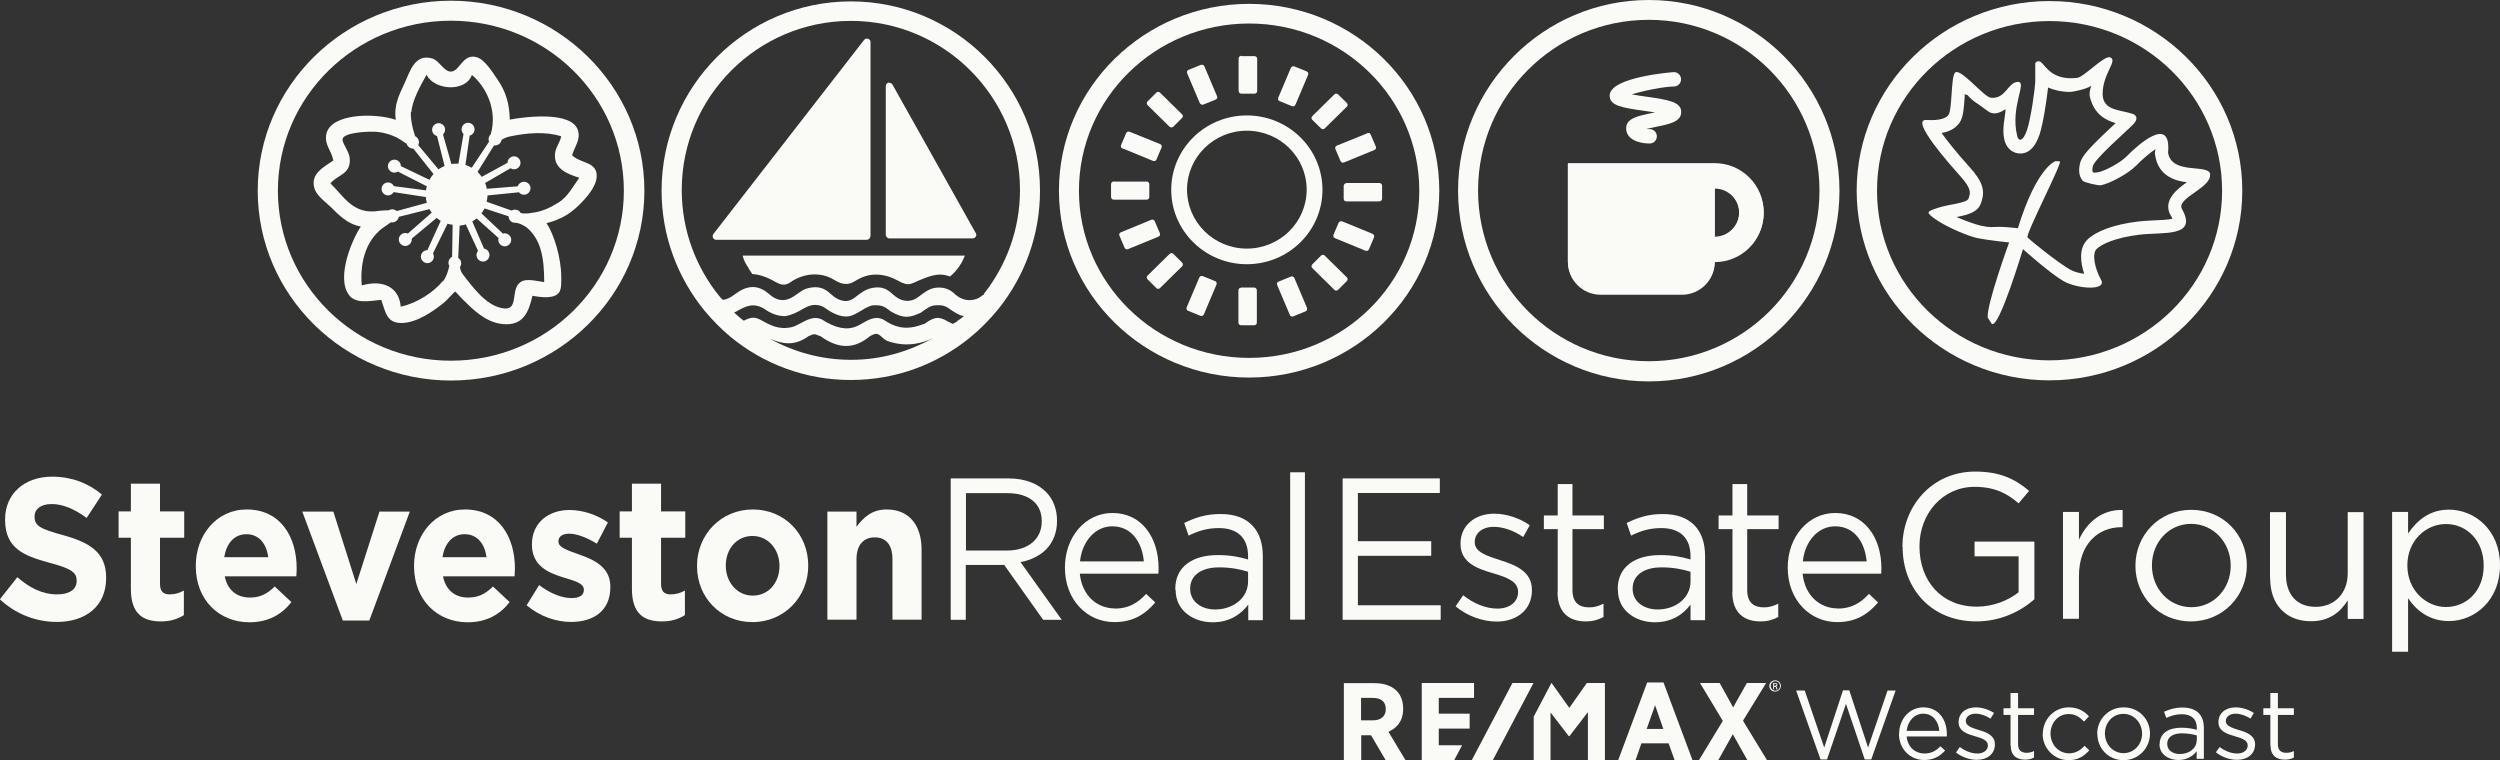 <?xml version="1.0" encoding="UTF-8"?>
<svg id="Layer_2" data-name="Layer 2" xmlns="http://www.w3.org/2000/svg" viewBox="0 0 142.5 43.33">
  <rect x="0" y="0" width="142.5" height="43.33" fill="#333333" stroke="none"/>
  <defs>
    <style>
      .cls-1 {
        fill: #fafaf7;
      }
    </style>
  </defs>
  <g id="Footer_MAP" data-name="Footer / MAP">
    <g>
      <g>
        <path class="cls-1" d="M97.74,9.3h-8.37v.93s0,0,0,0v4.65c0,1.02.84,1.86,1.86,1.86h4.65c1.02,0,1.86-.84,1.86-1.86,1.54,0,2.79-1.25,2.79-2.79s-1.25-2.79-2.79-2.79ZM97.74,13.49v-2.79c.77,0,1.39.63,1.39,1.4s-.63,1.39-1.39,1.39Z"/>
        <g>
          <path class="cls-1" d="M49.62,13.45V2.4c0-.09-.05-.16-.14-.19-.02,0-.05-.01-.07-.01-.06,0-.12.03-.16.08l-8.58,11.05c-.05.06-.06.15-.03.22.03.07.11.12.18.12h8.58c.11,0,.21-.09.21-.21Z"/>
          <path class="cls-1" d="M48.5.08c-5.95,0-10.79,4.84-10.79,10.79,0,2.59.92,4.97,2.45,6.84.45.54.94,1.04,1.48,1.49,1.87,1.54,4.25,2.46,6.85,2.46s4.94-.91,6.79-2.41c.6-.49,1.14-1.04,1.63-1.64,1.48-1.85,2.37-4.19,2.37-6.74C59.29,4.92,54.45.08,48.5.08ZM43.84,19.29c.77.33,1.44.45,2.25-.13.34-.15.34-.12.53-.05l.16.06c1.04.75,1.94.72,2.81-.01.18-.1.28-.13.36-.13.09,0,.16.05.27.14.1.08.21.22.43.29,1.08.36,1.99.08,2.53-.19-1.39.78-2.97,1.24-4.67,1.24s-3.28-.45-4.66-1.22ZM53.71,18.94s.02-.01.02-.01c0,0-.02,0-.02.01ZM54.57,18.31c-.08.06-.17.1-.26.15-.1-.05-.18-.08-.29-.14-.57-.35-.85-.19-1.31.13-.48.18-.77.23-1.04.23-.42,0-.81-.13-1.23-.41-.42-.28-.83-.11-1.22.12-.14.08-.27.16-.4.21-.56.24-1.2.11-1.99-.4-.42-.19-.81.02-1.19.22-.19.1-.35.19-.52.23-.77.16-1.21-.12-1.81-.44-.2-.09-.28-.1-.37-.1-.19,0-.37.08-.54.17-.01,0-.02-.01-.03-.02-.23-.16-.32-.27-.53-.45.02,0,.1-.04.1-.04.59-.34.99-.52,1.59-.19.41.3.8.44,1.22.44.41-.07.67-.22.89-.34.27-.16.52-.3.82-.3.15,0,.31.03.47.11.45.32.93.61,1.47.54.25-.06.46-.19.67-.31.23-.14.46-.29.71-.32h.16c.37,0,.51.1.85.36.75.43,1.09.34,1.7.06.31-.23.57-.42.87-.42.49-.03.62.11.9.3l.21.13c.22.11.25.16.48.18-.19.16-.17.14-.38.28ZM56.09,16.78h0c-.05.02-.1.06-.16.11-.26.21-.88.4-1.46-.09-.22-.21-.48-.41-.95-.41-.42,0-.68.18-.88.32l-.14.1c-.21.16-.41.33-.77.34-.41,0-.68-.24-.82-.36-.22-.19-.45-.41-.9-.41-.5.02-.74.19-.95.33l-.22.16c-.16.13-.33.27-.61.29-.37,0-.66-.21-.85-.38-.19-.17-.45-.41-.91-.41-.52.02-.74.18-.93.32l-.12.08c-.44.34-.96.54-1.57,0-.17-.15-.51-.41-.93-.41-.44.01-.72.2-.94.35l-.14.1c-.17.12-.36.25-.64.28-.05-.06-.1-.1-.15-.15-1.37-1.67-2.19-3.79-2.19-6.11,0-5.31,4.32-9.64,9.64-9.64s9.64,4.33,9.64,9.64c0,2.23-.77,4.28-2.05,5.91Z"/>
          <path class="cls-1" d="M42.66,15.29l.22.33c.58.03,1.11.33,1.34.46.26.14.51.24.85,0,.15-.12.7-.44,1.35-.44.59,0,.94.2,1.18.34.08.05.14.08.19.1.28.14.59.13.8.02l.13-.07c.22-.13.63-.38,1.2-.38s1.01.21,1.29.36c.09.05.16.09.22.11.26.11.42.1.65,0,.28-.13,1.01-.47,1.48-.47.18,0,.4.04.59.11.44-.36.7-.81.85-1.19h-12.67c.08.33.21.52.35.72Z"/>
          <path class="cls-1" d="M50.69,4.71s-.04,0-.05,0c-.09.02-.15.11-.15.2v8.47c0,.11.09.21.21.21h4.74c.07,0,.14-.04.18-.1.04-.06.04-.14,0-.2l-4.75-8.47c-.04-.07-.11-.1-.18-.1Z"/>
          <path class="cls-1" d="M25.7.04C19.63.04,14.69,4.9,14.69,10.87s4.94,10.82,11.02,10.82,11.02-4.86,11.02-10.82S31.78.04,25.7.04ZM25.7,20.56c-5.44,0-9.86-4.34-9.86-9.69S20.26,1.18,25.7,1.18s9.86,4.34,9.86,9.69-4.41,9.69-9.86,9.69Z"/>
          <path class="cls-1" d="M29.06,6.84c-.02-.94-.23-1.62-.69-2.29-.26-.38-.73-1.16-1.2-1.29-.8-.22-.95.79-1.45.82-.41.03-.68-.64-1.09-.75-.99-.28-1.26.74-1.56,1.39-.32.7-.63,1.26-.51,2.11-1.14-.4-3.72-.39-3.96.82-.12.61.3.93.4,1.5-.54.37-1.29.73-1.09,1.54.12.5.75.89,1.13,1.29.46.47.95.84,1.53.93-.45.64-1.43,2.86-.69,3.89.37.52,1.12.37,1.85.29.25.7.3,1.31,1.13,1.32.9.01,1.88-.7,2.47-1.18.17-.14.57-.61.62-.61.02,0,.3.33.44.46.55.54,1.27,1.29,2.25,1.39,1.21.13,1.5-.72,1.71-1.61.54.1,1.28.18,1.53-.21.13-.21.11-.56.11-.86,0-1.12-.43-2.47-.84-3.07.84-.21,1.44-.57,2.04-1.22.39-.41.94-1.08.8-1.68-.14-.6-.98-.55-1.38-.97.14-.49.5-.89.33-1.43-.35-1.07-2.86-.79-3.85-.61ZM23.45,6.38c.04-.64.53-1.53.8-2,.02-.03.03-.09.07-.11.43.87,2.21,1.01,2.58,0,.79.66,1.48,2,1.07,3.39-.07.07-.12.16-.12.27,0,.05,0,.1.03.14l-.99,1.49c-.11-.06-.23-.12-.36-.16l.24-1.67c.16-.04.28-.19.28-.36,0-.21-.17-.37-.37-.37s-.37.17-.37.37c0,.1.04.2.11.27l-.29,1.69s-.08,0-.12,0c-.1,0-.19,0-.28.02l-.48-1.69c.08-.07.12-.17.12-.27,0-.21-.17-.37-.37-.37s-.37.17-.37.37c0,.17.11.32.28.36l.43,1.71c-.12.05-.24.12-.35.19l-1.15-1.38c.03-.05.04-.11.04-.17,0-.15-.09-.28-.22-.34-.05-.15-.09-.31-.13-.44-.07-.32-.13-.64-.11-.95ZM18.84,10.45c.39-.5,1.2-.5,1.09-1.47-.05-.39-.46-.86-.4-1.07.09-.36,1.48-.44,2-.39.45.05.76.17,1.09.32.19.1.5.32.56.36.05.15.19.27.36.27,0,0,.01,0,.02,0l1.15,1.45c-.09.1-.17.21-.23.33l-1.63-.78h0c0-.21-.17-.37-.37-.37s-.37.17-.37.37.17.37.37.37c.07,0,.14-.02.2-.06l1.65.84c-.02.07-.04.15-.05.23l-1.83-.24c-.06-.13-.19-.21-.33-.21-.21,0-.37.17-.37.37s.17.37.37.37c.13,0,.25-.07.32-.19l1.83.28c.01.11.03.22.06.33l-1.72.47c-.07-.07-.16-.1-.26-.1-.07,0-.14.02-.19.06-.01,0-.02,0-.04,0-.09-.01-.47.02-.53.03-1.48.25-2.04-.9-2.76-1.57ZM25.24,16.02c-.53.64-1.46,1.26-2.4,1.46-.08-1.08-.98-1.57-2.22-1.21-.13-1.52.36-2.7,1.27-3.33.04-.02.25-.17.39-.27.03,0,.06.01.08.01.18,0,.34-.14.37-.32l1.75-.44c.04.07.08.14.13.2l-1.36,1.19s-.1-.03-.15-.03c-.2,0-.37.17-.37.37s.17.37.37.37.37-.17.37-.37c0-.02,0-.03,0-.05l1.42-1.18c.07.06.15.12.23.17l-.76,1.67h0c-.21,0-.37.17-.37.37s.17.37.37.37.37-.17.37-.37c0-.07-.02-.13-.05-.19l.83-1.69c.09.03.19.05.29.06l-.03,1.83c-.13.06-.21.19-.21.34,0,.06.02.12.05.18-.07.32-.18.64-.34.85ZM29.53,16.2c-.39.55.02,1.56-.94,1.36-.9-.19-1.59-1.13-2.17-1.87-.15-.19-.19-.34-.2-.47.04-.06.07-.13.07-.21,0-.13-.06-.24-.17-.31l.08-1.84c.12-.01.24-.03.35-.07l.7,1.51c-.06.07-.09.15-.09.24,0,.2.17.37.37.37s.37-.17.37-.37c0-.18-.13-.34-.31-.37l-.67-1.55c.09-.05.17-.11.25-.17l1.25,1.12s-.02.07-.02.1c0,.2.17.37.37.37s.37-.17.37-.37-.17-.37-.37-.37c-.03,0-.06,0-.1.02l-1.23-1.16c.07-.09.13-.18.18-.28l1.37.45c0,.21.17.37.37.37.02,0,.04,0,.06,0,.13.02.28.06.57.24.82.67,1.03,1.67,1.03,3.14-.62-.09-1.2-.27-1.49.14ZM33.02,10.13c-.36.5-.65,1.08-1.19,1.42-.48.3-.99.53-1.51.58-.17.03-.42.07-.64.01-.06-.12-.18-.19-.33-.19-.07,0-.13.02-.19.05l-1.42-.5c.03-.11.04-.23.05-.36l1.79-.18c.07.09.18.14.29.14.2,0,.37-.17.37-.37s-.17-.37-.37-.37c-.16,0-.31.11-.36.26l-1.76.14c-.02-.11-.05-.22-.1-.33l1.45-.84c.06.04.13.06.2.06.2,0,.37-.17.37-.37s-.17-.37-.37-.37-.37.17-.37.37h0s-1.47.8-1.47.8c-.07-.1-.15-.2-.24-.28l.94-1.51s.04,0,.06,0c.19,0,.34-.14.37-.32.17-.1.3-.16.51-.2.91-.19,2-.29,2.89,0-.09.42-.37.68-.36,1.11,0,.76.72,1.04,1.38,1.25Z"/>
          <path class="cls-1" d="M71.2.22c-5.97,0-10.84,4.78-10.84,10.65s4.86,10.65,10.84,10.65,10.84-4.78,10.84-10.65S77.18.22,71.2.22ZM71.2,20.4c-5.36,0-9.7-4.27-9.7-9.53s4.34-9.53,9.7-9.53,9.7,4.27,9.7,9.53-4.34,9.53-9.7,9.53Z"/>
          <path class="cls-1" d="M71.07,6.58c-2.38,0-4.31,1.9-4.31,4.24s1.93,4.24,4.31,4.24,4.31-1.9,4.31-4.24-1.93-4.24-4.31-4.24ZM71.07,14.17c-1.88,0-3.41-1.51-3.41-3.36s1.53-3.36,3.41-3.36,3.41,1.5,3.41,3.36-1.53,3.36-3.41,3.36Z"/>
          <path class="cls-1" d="M63.99,8.46l1.73.71c.08.03.17,0,.2-.08l.29-.68c.03-.08,0-.17-.09-.2l-1.73-.7c-.08-.03-.17,0-.2.08l-.29.68c-.03.08,0,.17.09.2Z"/>
          <path class="cls-1" d="M66.67,7.22c.06.06.15.06.21,0l.5-.5c.06-.06.06-.15,0-.2l-1.26-1.24c-.06-.06-.15-.06-.21,0l-.5.5c-.06.06-.06.15,0,.21l1.26,1.24Z"/>
          <path class="cls-1" d="M68.39,5.87c.03.08.12.12.2.09l.7-.28c.08-.03.12-.12.08-.2l-.72-1.7c-.03-.08-.13-.11-.21-.08l-.69.28c-.08.03-.12.12-.08.2l.72,1.7Z"/>
          <path class="cls-1" d="M69.25,16.02l-.69-.28c-.08-.03-.17,0-.2.08l-.72,1.7c-.03.08,0,.17.09.2l.69.28c.08.03.17,0,.2-.08l.72-1.7c.03-.08,0-.17-.08-.2Z"/>
          <path class="cls-1" d="M66.88,14.47c-.06-.06-.15-.06-.21,0l-1.26,1.24c-.06.06-.06.15,0,.21l.5.5c.06.06.15.06.21,0l1.26-1.24c.06-.06.06-.15,0-.21l-.5-.5Z"/>
          <path class="cls-1" d="M66.11,13.29l-.29-.68c-.03-.08-.12-.12-.2-.08l-1.73.71c-.08.03-.12.12-.08.2l.29.68c.03.08.12.11.2.08l1.73-.71c.08-.03.12-.12.08-.2Z"/>
          <path class="cls-1" d="M63.49,10.35h1.87c.09,0,.15.07.15.15v.73c0,.09-.07.15-.15.15h-1.88c-.08,0-.15-.07-.15-.15v-.73c0-.09.07-.16.16-.16Z"/>
          <path class="cls-1" d="M78.24,13.33l-1.73-.71c-.08-.03-.17,0-.21.08l-.29.68c-.03.08,0,.17.09.2l1.73.71c.08.03.17,0,.2-.08l.29-.68c.03-.08,0-.17-.09-.2Z"/>
          <path class="cls-1" d="M75.51,14.57c-.06-.06-.15-.06-.21,0l-.5.5c-.06.06-.06.15,0,.21l1.26,1.24c.06.06.15.06.21,0l.5-.5c.06-.06.06-.15,0-.21l-1.26-1.24Z"/>
          <path class="cls-1" d="M73.78,15.85c-.03-.08-.13-.12-.21-.08l-.69.28c-.08.03-.12.12-.08.2l.72,1.7c.03.08.12.12.2.08l.69-.28c.08-.03.12-.12.09-.2l-.72-1.7Z"/>
          <path class="cls-1" d="M70.73,16.39h.75c.09,0,.16.07.16.16v1.84c0,.09-.07.15-.15.15h-.75c-.09,0-.15-.07-.15-.15v-1.84c0-.09.07-.15.15-.15Z"/>
          <path class="cls-1" d="M72.95,5.77l.69.28c.08.03.17,0,.2-.08l.72-1.7c.03-.08,0-.17-.08-.2l-.69-.28c-.08-.03-.17,0-.21.08l-.72,1.7c-.03.08,0,.17.08.2Z"/>
          <path class="cls-1" d="M75.3,7.32c.06.06.15.06.21,0l1.26-1.24c.06-.06.06-.15,0-.21l-.5-.49c-.06-.06-.15-.06-.21,0l-1.26,1.24c-.06.06-.06.15,0,.21l.5.49Z"/>
          <path class="cls-1" d="M70.76,3.2h.75c.08,0,.15.07.15.15v1.84c0,.08-.07.15-.15.15h-.75c-.09,0-.16-.07-.16-.16v-1.84c0-.09.07-.16.16-.16Z"/>
          <path class="cls-1" d="M77.93,7.6l-1.73.7c-.08.03-.12.12-.08.2l.29.68c.03.08.12.11.2.08l1.73-.71c.08-.03.12-.12.08-.2l-.29-.68c-.03-.08-.12-.12-.2-.08Z"/>
          <path class="cls-1" d="M76.75,10.43h1.87c.09,0,.16.07.16.16v.73c0,.09-.07.16-.16.16h-1.88c-.09,0-.15-.07-.15-.15v-.73c0-.09.07-.16.16-.16Z"/>
          <path class="cls-1" d="M125.98,9.92c-.1-.6-2.2.07-2.4-1.22.2-2.21-1.78-.38-2.36.21-.38.39-1.29.85-1.6.9-.31.06-.41.08-.33-.33.08-.41,1.97-2.04,2.3-2.39.34-.34.14-.54,0-.59-.76-.26-1.73-.18-1.74-1.14,0-1.19.89-1.9.43-2.09-.33-.14-1.49,1.13-1.89,1.17-1.34.15-1.74-.59-1.99-.84-.24-.25-.39,0-.39,0,0,0,0,.17,0,1.07,0,.24-.23,2.01-.46,2.71-.23.7-.49.7-.57.37-.42-1.72.64-3.15,0-3.08-.55.06-.66.99-1.51.9-.39-.04-1.76-1.76-2.04-1.42-.23.29-.15,2.07-.36,2.39-.21.32-.89.32-1.26.3-.99-.07,1.39,2.6,1.91,3.18.73.81.57,1.01.49,1.29-.08.28-1.18.33-1.79.55-.61.21-.69.23-.02.69.67.45,1.9.95,2.35,1.03.68.13,1.77.24,1.77.24,0,0-1.29,3.54-1.22,4.28l.23.36c.41.31,1.78-4.26,1.78-4.26,0,0,1.52,1.37,2.32,1.83.8.45,2.48.55,2.13-.08-.35-.63-.53-1.47-.26-1.75.28-.28,1.06-.65,2.43-.82,1.37-.17,3.36.17,2.44-1.47-.34-.61,1.72-1.22,1.6-1.98ZM123.73,12.27c.05.08.08.15.1.2-.25.06-.73.08-1.03.09-.31.02-.64.03-.95.07-1.33.16-2.37.54-2.87,1.03-.49.49-.4,1.29-.18,1.95-.3-.04-.61-.13-.8-.24-.59-.33-2.06-1.48-2.43-1.84-.14-.14,2.03-4.33,1.84-4.33-.02,0-.18-.02-.2-.01-.02-.07-1.13.35-2.19,3.82,0,0-.68-.08-1.03-.08-.47,0-.52.06-1.1-.07-.21-.05-.81-.24-1.37-.49.68-.13,1.25-.28,1.41-.84,0-.01.01-.03.02-.05.21-.65.03-1.16-.67-1.94-.81-.9-1.31-1.54-1.61-1.96.48-.08.83-.29,1.04-.61.19-.3.23-.72.28-1.51,0-.03,0-.07,0-.1.06.06.14.03.18.08.26.33.52.42,1.13.89.45.34.91-.07,1.02-.1-.03.47-.22,1.13-.07,1.74.14.58.57.78.9.78.5,0,.87-.37,1.11-1.1.21-.64.41-2.03.48-2.66.33.14.74.25,1.26.25.15,0,.94-.16,1.2-.35-.09.27-.13.48-.06.7.26.95.89,1.26,1.45,1.43-1.53,1.42-1.96,1.9-2.04,2.34-.04.2-.11.61.16.94.09.11.92.29,1.04.26.49-.09,1.53-.64,2-1.11.38-.39.79-.73,1.11-.95,0,.02,0,.04-.01.06-.02.09-.03.18-.01.27.17,1.18,1.11,1.48,1.81,1.56-.51.36-1.41,1.02-.92,1.9Z"/>
          <path class="cls-1" d="M116.82.06c-6.06,0-10.99,4.85-10.99,10.81s4.93,10.81,10.99,10.81,10.99-4.85,10.99-10.81S122.88.06,116.82.06ZM116.82,20.54c-5.43,0-9.83-4.33-9.83-9.67s4.4-9.67,9.83-9.67,9.84,4.33,9.84,9.67-4.4,9.67-9.84,9.67Z"/>
          <path class="cls-1" d="M93.98,0c-5.99,0-10.87,4.88-10.87,10.87s4.87,10.87,10.87,10.87,10.87-4.87,10.87-10.87S99.97,0,93.98,0ZM93.98,20.59c-5.37,0-9.73-4.36-9.73-9.73s4.35-9.73,9.73-9.73,9.73,4.35,9.73,9.73-4.35,9.73-9.73,9.73Z"/>
          <path class="cls-1" d="M97.74,9.36h-8.37v.93h0v4.65c0,1.02.84,1.86,1.86,1.86h4.65c1.02,0,1.86-.84,1.86-1.86,1.54,0,2.79-1.25,2.79-2.79s-1.25-2.79-2.79-2.79ZM97.74,13.54v-2.79c.77,0,1.4.62,1.4,1.4s-.63,1.39-1.4,1.39Z"/>
          <path class="cls-1" d="M93.73,6.32c.16.02.38.05.61.09-.06.01-.11.02-.16.03-.8.16-1.49.3-1.49.87,0,.64.72.87,1.34.87.23,0,.41-.18.41-.41s-.18-.41-.41-.41c-.06,0-.13,0-.19-.01.19-.04.39-.09.5-.11.8-.16,1.49-.29,1.49-.86s-.74-.69-1.98-.87c-.23-.03-.56-.08-.84-.13.69-.22,1.89-.45,2.4-.45.23,0,.41-.18.41-.41s-.18-.41-.41-.41c-.04,0-3.66.27-3.66,1.34,0,.59.75.69,1.98.87Z"/>
        </g>
      </g>
      <g>
        <path class="cls-1" d="M108.44,31.17v-.02c0-2.26,1.66-4.27,4.14-4.27,1.39,0,2.25.4,3.08,1.1l-.6.71c-.64-.55-1.34-.94-2.51-.94-1.83,0-3.14,1.54-3.14,3.38v.02c0,1.97,1.26,3.43,3.27,3.43.94,0,1.82-.37,2.38-.82v-2.05h-2.51v-.84h3.41v3.29c-.77.68-1.92,1.26-3.31,1.26-2.59,0-4.2-1.89-4.2-4.24Z"/>
        <path class="cls-1" d="M117.59,29.18h.91v1.59c.45-1.01,1.33-1.74,2.49-1.7v.98h-.07c-1.33,0-2.42.96-2.42,2.79v2.43h-.91v-6.09Z"/>
        <path class="cls-1" d="M121.72,32.26v-.02c0-1.72,1.34-3.18,3.18-3.18s3.17,1.44,3.17,3.16v.02c0,1.72-1.36,3.18-3.19,3.18s-3.16-1.44-3.16-3.16ZM127.15,32.26v-.02c0-1.31-.98-2.38-2.26-2.38s-2.23,1.07-2.23,2.36v.02c0,1.31.97,2.37,2.25,2.37s2.24-1.06,2.24-2.35Z"/>
        <path class="cls-1" d="M129.39,32.97v-3.78h.91v3.56c0,1.13.61,1.84,1.69,1.84s1.83-.77,1.83-1.91v-3.49h.9v6.09h-.9v-1.06c-.41.66-1.04,1.19-2.09,1.19-1.47,0-2.33-.99-2.33-2.44Z"/>
        <path class="cls-1" d="M136.35,29.18h.91v1.23c.5-.73,1.21-1.36,2.33-1.36,1.46,0,2.91,1.16,2.91,3.16v.02c0,1.99-1.44,3.17-2.91,3.17-1.13,0-1.86-.61-2.33-1.3v3.05h-.91v-7.98ZM141.57,32.25v-.02c0-1.44-.99-2.36-2.15-2.36s-2.2.96-2.2,2.35v.02c0,1.41,1.07,2.36,2.2,2.36s2.15-.87,2.15-2.35Z"/>
      </g>
      <g>
        <g>
          <path class="cls-1" d="M0,34.15l.99-1.25c.69.6,1.41.98,2.28.98.69,0,1.1-.29,1.1-.76v-.02c0-.45-.26-.68-1.54-1.02-1.54-.41-2.54-.86-2.54-2.46v-.02c0-1.46,1.11-2.43,2.68-2.43,1.11,0,2.07.37,2.84,1.02l-.87,1.33c-.68-.49-1.34-.79-1.99-.79s-.98.31-.98.7v.02c0,.53.33.7,1.65,1.06,1.55.43,2.43,1.01,2.43,2.42v.02c0,1.6-1.16,2.5-2.81,2.5-1.16,0-2.33-.43-3.25-1.29Z"/>
          <path class="cls-1" d="M7.46,33.57v-2.92h-.7v-1.5h.7v-1.58h1.66v1.58h1.38v1.5h-1.38v2.63c0,.4.16.6.54.6.31,0,.58-.08.82-.22v1.4c-.35.22-.75.36-1.31.36-1.02,0-1.71-.43-1.71-1.85Z"/>
          <path class="cls-1" d="M11.16,32.27v-.02c0-1.76,1.19-3.21,2.9-3.21,1.96,0,2.85,1.6,2.85,3.35,0,.14-.01.3-.02.46h-4.08c.16.79.69,1.21,1.43,1.21.56,0,.96-.18,1.42-.63l.95.89c-.55.71-1.33,1.15-2.39,1.15-1.76,0-3.06-1.3-3.06-3.19ZM15.29,31.76c-.1-.78-.54-1.31-1.24-1.31s-1.14.52-1.27,1.31h2.5Z"/>
          <path class="cls-1" d="M17.24,29.16h1.76l1.31,4.13,1.32-4.13h1.73l-2.31,6.21h-1.51l-2.31-6.21Z"/>
          <path class="cls-1" d="M23.6,32.27v-.02c0-1.76,1.19-3.21,2.9-3.21,1.96,0,2.85,1.6,2.85,3.35,0,.14-.01.3-.02.46h-4.08c.16.79.69,1.21,1.43,1.21.56,0,.96-.18,1.42-.63l.95.89c-.55.71-1.33,1.15-2.39,1.15-1.76,0-3.06-1.3-3.06-3.19ZM27.73,31.76c-.1-.78-.54-1.31-1.24-1.31s-1.14.52-1.27,1.31h2.5Z"/>
          <path class="cls-1" d="M30.02,34.5l.71-1.15c.63.48,1.3.74,1.85.74.48,0,.7-.18.7-.46v-.02c0-.38-.57-.51-1.21-.71-.82-.25-1.75-.66-1.75-1.85v-.02c0-1.25.96-1.96,2.14-1.96.74,0,1.55.26,2.19.71l-.63,1.21c-.58-.36-1.16-.57-1.58-.57-.4,0-.61.18-.61.43v.02c0,.35.56.51,1.19.74.82.29,1.77.7,1.77,1.83v.02c0,1.37-.97,1.99-2.24,1.99-.82,0-1.74-.29-2.51-.93Z"/>
          <path class="cls-1" d="M36.02,33.57v-2.92h-.7v-1.5h.7v-1.58h1.66v1.58h1.38v1.5h-1.38v2.63c0,.4.16.6.54.6.31,0,.58-.08.82-.22v1.4c-.35.22-.75.36-1.31.36-1.02,0-1.71-.43-1.71-1.85Z"/>
          <path class="cls-1" d="M39.73,32.27v-.02c0-1.77,1.36-3.21,3.18-3.21s3.16,1.41,3.16,3.19v.02c0,1.77-1.36,3.21-3.18,3.21s-3.16-1.41-3.16-3.19ZM44.43,32.27v-.02c0-.91-.62-1.7-1.54-1.7s-1.52.77-1.52,1.68v.02c0,.91.62,1.7,1.54,1.7s1.52-.77,1.52-1.68Z"/>
          <path class="cls-1" d="M47.16,29.16h1.66v.87c.38-.52.87-.99,1.72-.99,1.26,0,1.99.87,1.99,2.29v3.99h-1.66v-3.44c0-.83-.37-1.25-1.01-1.25s-1.04.43-1.04,1.25v3.44h-1.66v-6.17Z"/>
        </g>
        <g>
          <path class="cls-1" d="M54.2,27.27h3.29c.94,0,1.69.3,2.17.81.37.39.59.95.59,1.59v.02c0,1.33-.87,2.12-2.08,2.35l2.35,3.29h-1.06l-2.22-3.13h-2.19v3.13h-.86v-8.05ZM57.41,31.38c1.15,0,1.97-.62,1.97-1.66v-.02c0-.99-.72-1.59-1.96-1.59h-2.36v3.27h2.35Z"/>
          <path class="cls-1" d="M63.55,34.69c.78,0,1.32-.33,1.78-.84l.52.49c-.57.67-1.26,1.12-2.33,1.12-1.55,0-2.82-1.25-2.82-3.11,0-1.73,1.15-3.11,2.71-3.11,1.67,0,2.63,1.4,2.63,3.15,0,.08,0,.17-.01.31h-4.48c.12,1.25.99,1.98,1.99,1.98ZM65.2,32c-.1-1.08-.69-2-1.8-2-.97,0-1.72.85-1.84,2h3.64Z"/>
          <path class="cls-1" d="M66.99,33.6v-.02c0-1.28.98-1.94,2.42-1.94.72,0,1.22.1,1.73.25v-.18c0-1.06-.61-1.61-1.67-1.61-.67,0-1.19.17-1.72.43l-.25-.72c.62-.3,1.22-.51,2.06-.51s1.42.23,1.83.66c.39.41.59.99.59,1.75v3.64h-.83v-.89c-.39.53-1.04,1.01-2.03,1.01-1.06,0-2.11-.63-2.11-1.85ZM71.14,33.14v-.55c-.41-.13-.96-.25-1.65-.25-1.05,0-1.65.48-1.65,1.2v.02c0,.75.66,1.18,1.42,1.18,1.04,0,1.88-.66,1.88-1.6Z"/>
          <path class="cls-1" d="M73.54,26.92h.84v8.4h-.84v-8.4Z"/>
          <path class="cls-1" d="M76.54,27.27h5.53v.83h-4.67v2.75h4.18v.83h-4.18v2.82h4.72v.83h-5.59v-8.05Z"/>
          <path class="cls-1" d="M82.97,34.56l.43-.63c.61.48,1.29.76,1.96.76s1.17-.37,1.17-.94v-.02c0-.6-.67-.83-1.41-1.05-.89-.26-1.87-.59-1.87-1.68v-.02c0-1.02.81-1.7,1.92-1.7.69,0,1.45.25,2.03.66l-.38.67c-.52-.36-1.13-.58-1.67-.58-.67,0-1.09.37-1.09.86v.02c0,.56.7.78,1.45,1.02.87.28,1.81.63,1.81,1.7v.02c0,1.13-.89,1.78-2.01,1.78-.81,0-1.71-.33-2.34-.87Z"/>
          <path class="cls-1" d="M88.79,33.75v-3.59h-.79v-.78h.79v-1.79h.84v1.79h1.79v.78h-1.79v3.47c0,.72.38.99.95.99.28,0,.52-.06.82-.21v.76c-.3.16-.61.25-1.02.25-.91,0-1.6-.47-1.6-1.68Z"/>
          <path class="cls-1" d="M92.21,33.6v-.02c0-1.28.98-1.94,2.42-1.94.72,0,1.22.1,1.73.25v-.18c0-1.06-.61-1.61-1.67-1.61-.67,0-1.19.17-1.72.43l-.25-.72c.62-.3,1.22-.51,2.05-.51s1.42.23,1.83.66c.39.41.59.99.59,1.75v3.64h-.83v-.89c-.39.53-1.04,1.01-2.03,1.01-1.06,0-2.11-.63-2.11-1.85ZM96.36,33.14v-.55c-.42-.13-.96-.25-1.65-.25-1.05,0-1.65.48-1.65,1.2v.02c0,.75.66,1.18,1.42,1.18,1.04,0,1.88-.66,1.88-1.6Z"/>
          <path class="cls-1" d="M98.75,33.75v-3.59h-.79v-.78h.79v-1.79h.84v1.79h1.79v.78h-1.79v3.47c0,.72.38.99.95.99.28,0,.52-.06.82-.21v.76c-.3.16-.61.25-1.02.25-.91,0-1.6-.47-1.6-1.68Z"/>
          <path class="cls-1" d="M104.75,34.69c.78,0,1.32-.33,1.78-.84l.52.49c-.57.67-1.26,1.12-2.33,1.12-1.55,0-2.82-1.25-2.82-3.11,0-1.73,1.15-3.11,2.71-3.11,1.67,0,2.63,1.4,2.63,3.15,0,.08,0,.17-.01.31h-4.48c.12,1.25.99,1.98,1.99,1.98ZM106.4,32c-.1-1.08-.69-2-1.8-2-.97,0-1.72.85-1.84,2h3.64Z"/>
        </g>
      </g>
      <g>
        <g>
          <path class="cls-1" d="M102.39,39.36h.48l1.11,3.25,1.07-3.26h.36l1.07,3.26,1.11-3.25h.46l-1.39,3.93h-.37l-1.07-3.17-1.08,3.17h-.37l-1.39-3.93Z"/>
          <path class="cls-1" d="M108.25,41.83h0c0-.84.59-1.51,1.38-1.51.85,0,1.34.68,1.34,1.52,0,.06,0,.09,0,.14h-2.29c.06.62.5.97,1.01.97.4,0,.67-.16.91-.41l.27.24c-.29.32-.64.54-1.19.54-.79,0-1.44-.61-1.44-1.5ZM110.54,41.66c-.04-.52-.35-.98-.92-.98-.5,0-.88.42-.94.98h1.86Z"/>
          <path class="cls-1" d="M111.49,42.89l.22-.31c.31.23.66.37,1,.37s.6-.18.6-.46h0c0-.3-.34-.41-.72-.52-.45-.13-.95-.28-.95-.81h0c0-.51.41-.84.98-.84.35,0,.74.12,1.04.32l-.2.32c-.27-.17-.57-.28-.85-.28-.34,0-.56.18-.56.42h0c0,.28.36.39.74.51.45.13.92.31.92.82h0c0,.56-.45.88-1.03.88-.41,0-.87-.16-1.19-.42Z"/>
          <path class="cls-1" d="M114.6,42.49v-1.74h-.4v-.38h.4v-.87h.43v.87h.91v.38h-.91v1.68c0,.35.2.48.49.48.14,0,.27-.03.42-.1v.37c-.15.08-.31.12-.52.12-.46,0-.81-.23-.81-.81Z"/>
          <path class="cls-1" d="M116.44,41.83h0c0-.82.64-1.51,1.48-1.51.55,0,.89.23,1.15.51l-.28.3c-.23-.24-.49-.43-.88-.43-.59,0-1.03.5-1.03,1.11h0c0,.63.46,1.13,1.06,1.13.37,0,.65-.18.88-.43l.27.26c-.29.32-.63.56-1.18.56-.84,0-1.48-.69-1.48-1.5Z"/>
          <path class="cls-1" d="M119.54,41.83h0c0-.82.64-1.51,1.51-1.51s1.5.68,1.5,1.49h0c0,.82-.64,1.52-1.51,1.52s-1.49-.68-1.49-1.5ZM122.1,41.83h0c0-.63-.46-1.14-1.07-1.14s-1.05.51-1.05,1.11h0c0,.63.46,1.13,1.06,1.13s1.06-.5,1.06-1.11Z"/>
          <path class="cls-1" d="M123.1,42.42h0c0-.62.5-.94,1.23-.94.37,0,.63.05.89.12v-.1c0-.52-.32-.79-.86-.79-.34,0-.61.09-.88.21l-.13-.35c.32-.14.63-.24,1.05-.24s.72.11.93.32c.19.2.29.47.29.84v1.76h-.41v-.43c-.2.26-.54.5-1.04.5-.54,0-1.08-.31-1.08-.9ZM125.22,42.2v-.28c-.21-.06-.5-.12-.85-.12-.54,0-.84.23-.84.6h0c0,.37.33.58.72.58.53,0,.96-.32.96-.78Z"/>
          <path class="cls-1" d="M126.3,42.89l.22-.31c.31.23.66.37,1,.37s.6-.18.6-.46h0c0-.3-.34-.41-.72-.52-.45-.13-.95-.28-.95-.81h0c0-.51.41-.84.98-.84.35,0,.74.12,1.04.32l-.19.32c-.27-.17-.57-.28-.85-.28-.34,0-.56.18-.56.42h0c0,.28.36.39.74.51.45.13.93.31.93.82h0c0,.56-.45.88-1.03.88-.41,0-.87-.16-1.19-.42Z"/>
          <path class="cls-1" d="M129.41,42.49v-1.74h-.4v-.38h.4v-.87h.43v.87h.91v.38h-.91v1.68c0,.35.19.48.49.48.14,0,.27-.03.42-.1v.37c-.15.08-.31.12-.52.12-.46,0-.81-.23-.81-.81Z"/>
        </g>
        <g>
          <g>
            <path class="cls-1" d="M79.98,40.4v-.02c0-.42-.14-.78-.39-1.02-.29-.28-.72-.42-1.25-.42h-1.74v4.4h.99v-1.43h.56l.84,1.43h1.13l-.98-1.63c.39-.17.84-.53.84-1.3ZM78.99,40.42h0c0,.4-.27.64-.73.64h-.68v-1.28h.66c.49,0,.75.22.75.64ZM93.89,38.9l-1.65,4.42h.99l.33-.95h1.55s.34.95.34.95h1.02s-1.65-4.42-1.65-4.42h-.93ZM94.81,41.55h-.95l.48-1.35.47,1.35ZM99.35,41.08l1.32-2.15h-1.1l-.78,1.39-.77-1.39h-1.12l1.3,2.16-1.36,2.24h1.1l.83-1.48.83,1.48h1.12s-1.37-2.25-1.37-2.25ZM82.01,42.47v-.94s1.76,0,1.76,0v-.85h-1.76v-.9h2.01v-.85h-2.98v4.4h1.85s.45-.85.45-.85h-1.32ZM90.45,38.93l-1,1.42-1.01-1.42h-.01l-1.01,1.92v2.48h.96v-2.72s1.04,1.35,1.04,1.35h0s.04,0,.04,0l1.05-1.37v2.74h.97v-4.4h-1.03Z"/>
            <polygon class="cls-1" points="86.21 38.93 83.89 43.33 85.09 43.33 87.41 38.93 86.21 38.93"/>
          </g>
          <path class="cls-1" d="M101.19,38.78c.18,0,.32.14.32.32,0,.18-.14.32-.33.32s-.33-.14-.33-.32.15-.32.33-.32h0ZM101.19,38.83c-.15,0-.26.12-.26.27s.12.27.27.27c.15,0,.26-.12.26-.27s-.12-.27-.26-.27h0ZM101.13,39.29h-.06v-.36s.06,0,.1,0c.06,0,.09.01.11.03.02.02.03.04.03.07,0,.05-.03.08-.07.09h0s.05.04.06.09c0,.06.02.08.02.09h-.06s-.02-.04-.02-.09c0-.05-.03-.06-.08-.06h-.04v.16ZM101.13,39.09h.04s.09-.02.09-.06c0-.03-.02-.06-.09-.06-.02,0-.03,0-.04,0v.12Z"/>
        </g>
      </g>
    </g>
  </g>
</svg>